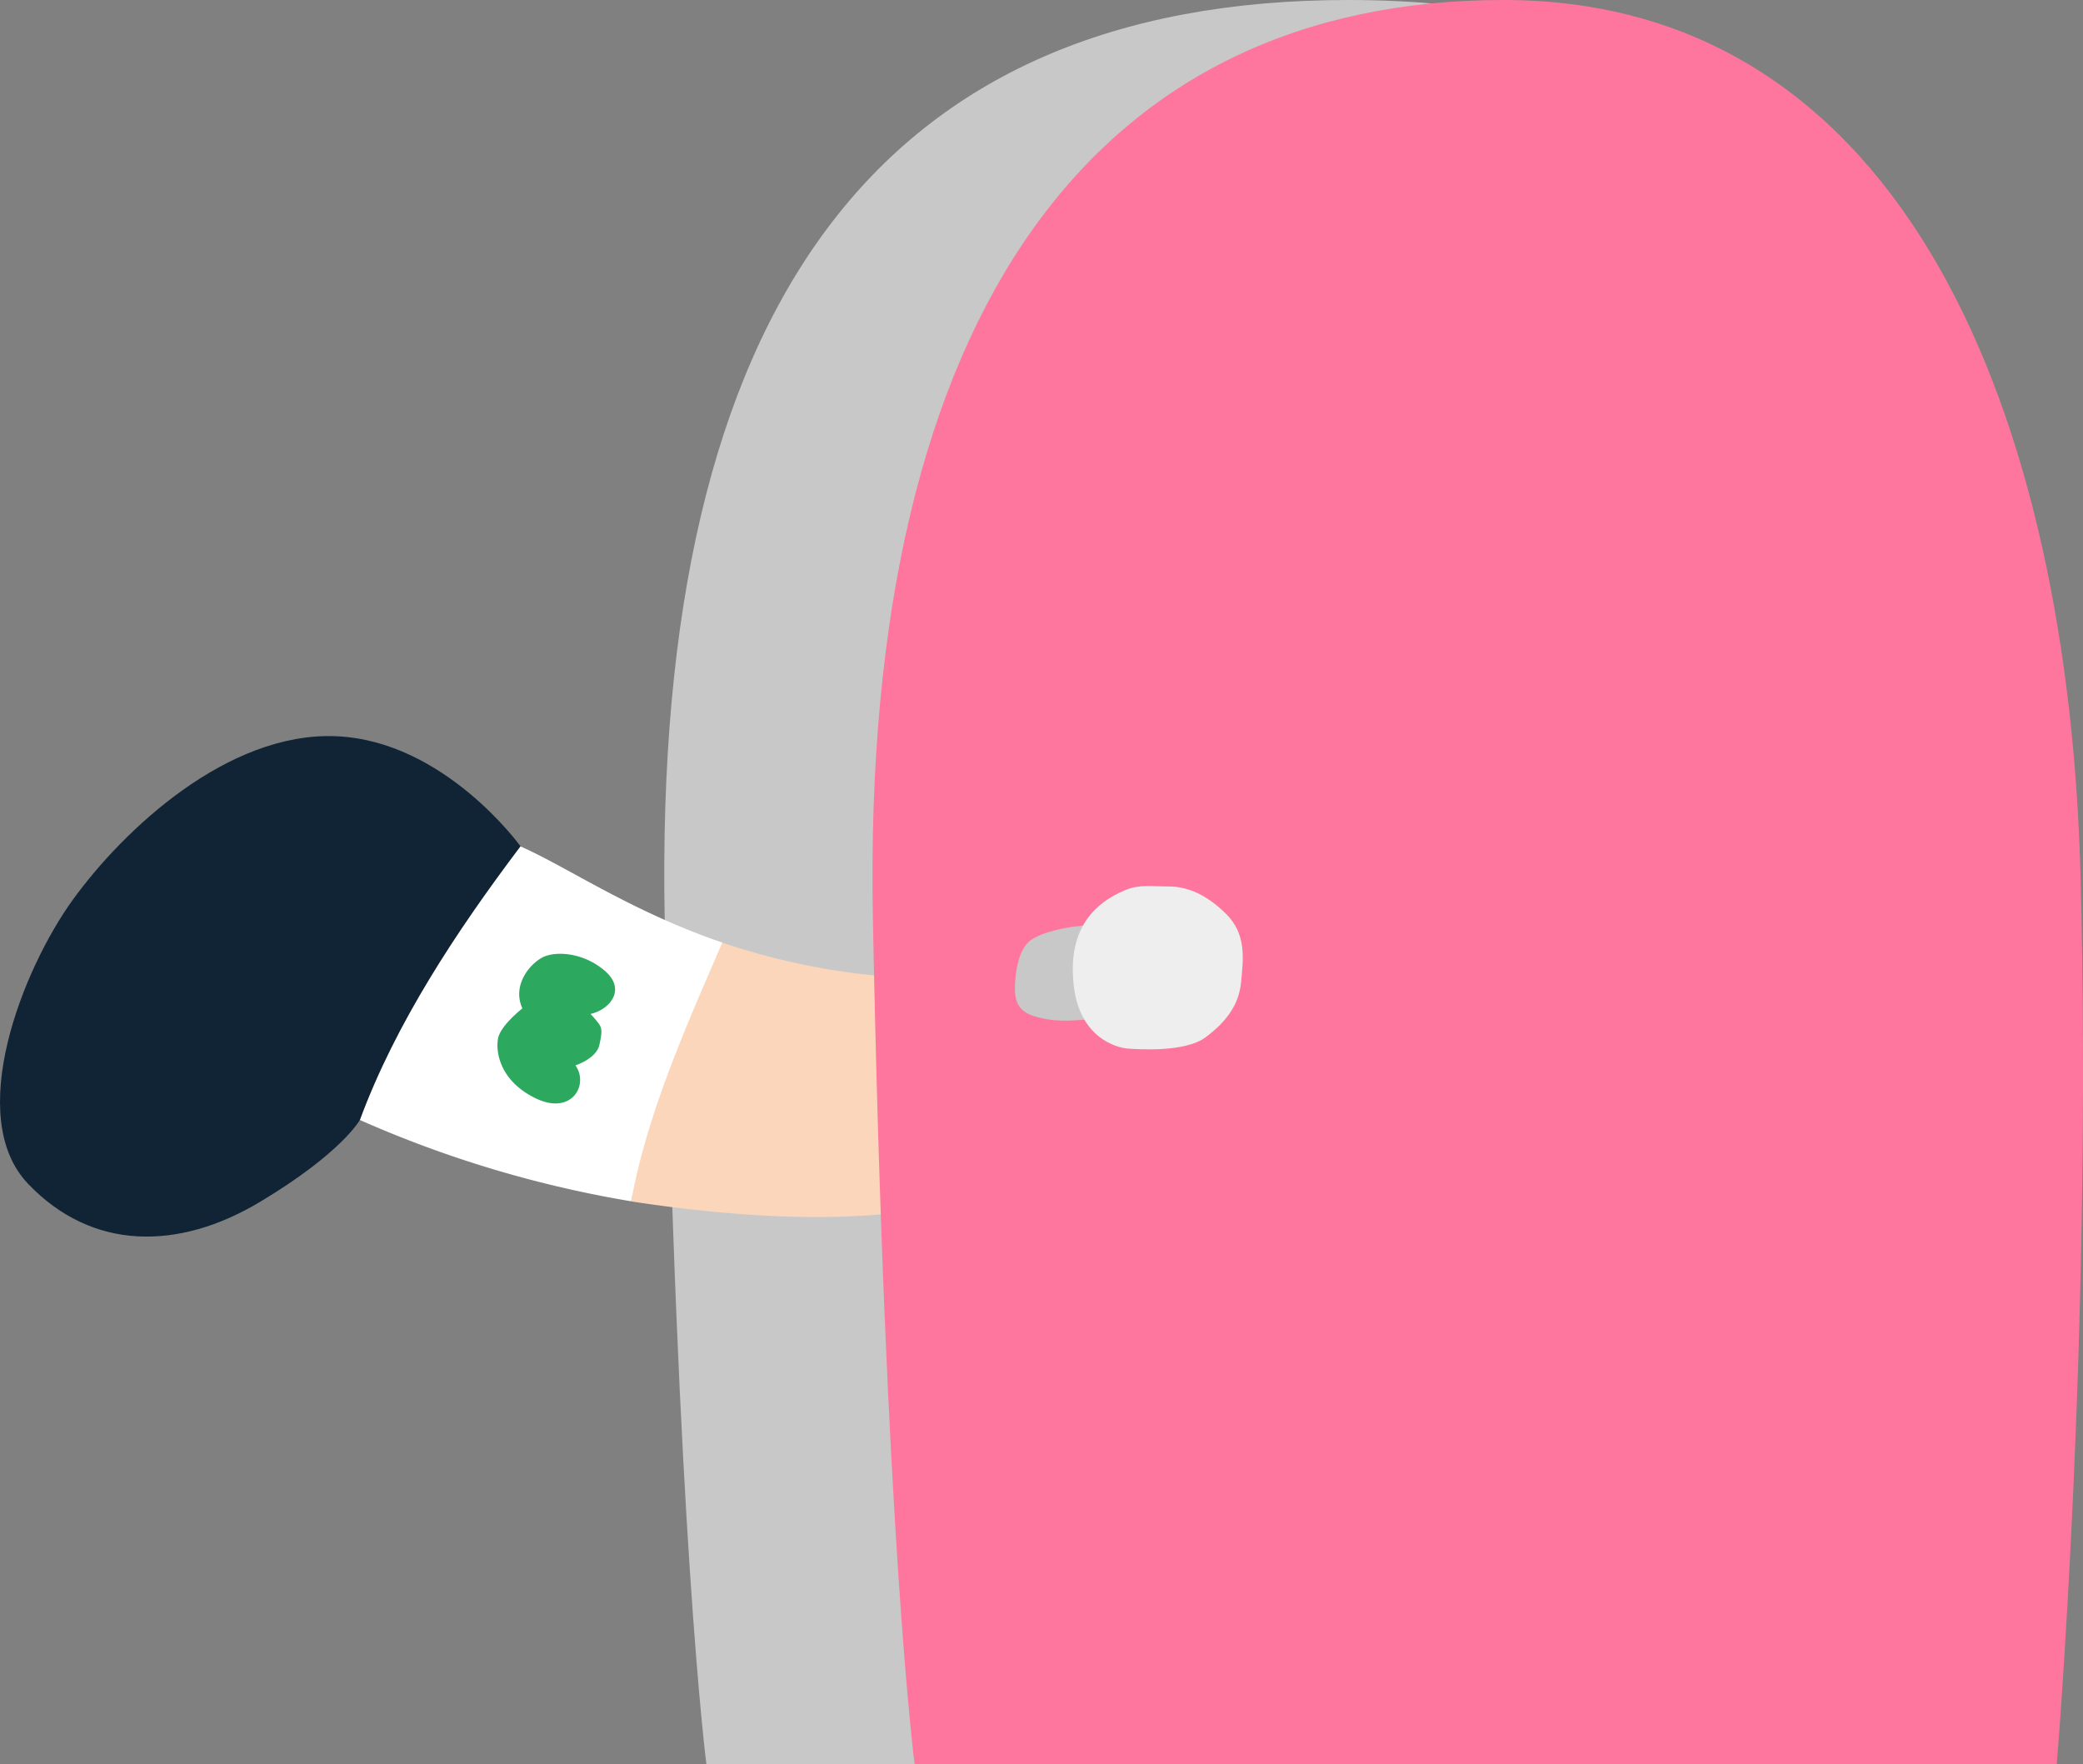 <svg xmlns="http://www.w3.org/2000/svg" width="312.945" height="265" viewBox="0 0 312.945 265">
  <rect x="0" y="0" width="312.945" height="265" fill="#808080" stroke="none"/>
  <g id="_7_entry" data-name="7_entry" transform="translate(-5.027 -5)">
    <path id="パス_1746" data-name="パス 1746" d="M111.15,270H311.8s5.36-63.9,3.58-133.17S289.9,5,207.56,5C137.51,5,103.1,50.58,104.89,143.09S111.15,270,111.15,270Z" fill="#c9c8c9"/>
    <path id="パス_1747" data-name="パス 1747" d="M147.57,185.99l.45-33.96a102.806,102.806,0,0,1-34.47-5.42c-4.35,5.98-11.04,16.94-13.68,38.87.63.1,1.27.2,1.9.29,23.24,3.35,36.87,2.01,45.81.22Z" fill="#fcd6ba"/>
    <path id="パス_1748" data-name="パス 1748" d="M83.22,132.14c-9.61,12.74-18.77,26.59-24.13,41.11a169.658,169.658,0,0,0,40.77,12.22c2.46-13.79,9.17-28.31,13.68-38.87-13.75-4.71-23.12-11.26-30.33-14.46Z" fill="#fff"/>
    <path id="パス_1749" data-name="パス 1749" d="M59.09,173.25s-2.68,4.92-14.97,12.29-25.25,7.37-34.86-2.68-.89-32.18,6.7-42.68S39.2,114.93,55.51,115.6s27.71,16.53,27.71,16.53c-9.61,12.74-18.77,26.59-24.13,41.11Z" fill="#112435"/>
    <path id="パス_1750" data-name="パス 1750" d="M93.73,157.33c2.94-.67,5.43-3.68,2.16-6.49s-7.43-2.98-9.32-2.03-4.66,4.16-3.06,7.68c0,0-3.26,2.53-3.65,4.49s.2,6.37,5.63,9.01,8.06-2.04,5.99-4.94c0,0,3.14-1,3.6-3.08s.39-2.57-.2-3.33a16.9,16.9,0,0,0-1.15-1.33Z" fill="#2da85f"/>
    <path id="パス_1751" data-name="パス 1751" d="M142.43,270h171.6s5.36-63.9,3.58-133.17S291.24,5,230.91,5s-96.53,45.58-94.74,138.09S142.43,270,142.43,270Z" fill="#fe769e"/>
    <path id="パス_1752" data-name="パス 1752" d="M168.76,144c-3.19.1-7.18,1.01-8.91,2.27s-2.23,4.59-2.3,6.18-.36,4.18,2.7,5.16,5.67.77,8.62.48-.1-14.1-.1-14.1Z" fill="#c9c8c9"/>
    <path id="パス_1753" data-name="パス 1753" d="M174.05,138.73c-5.16,2.17-8.6,6.37-7.71,14.3s6.48,9.38,8.16,9.5,8.6.56,11.62-1.68,5.03-4.8,5.36-8.27.89-7.26-2.35-10.39-6.03-4.02-8.6-4.02-4.36-.34-6.48.56Z" fill="#eee"/>
  </g>
</svg>

